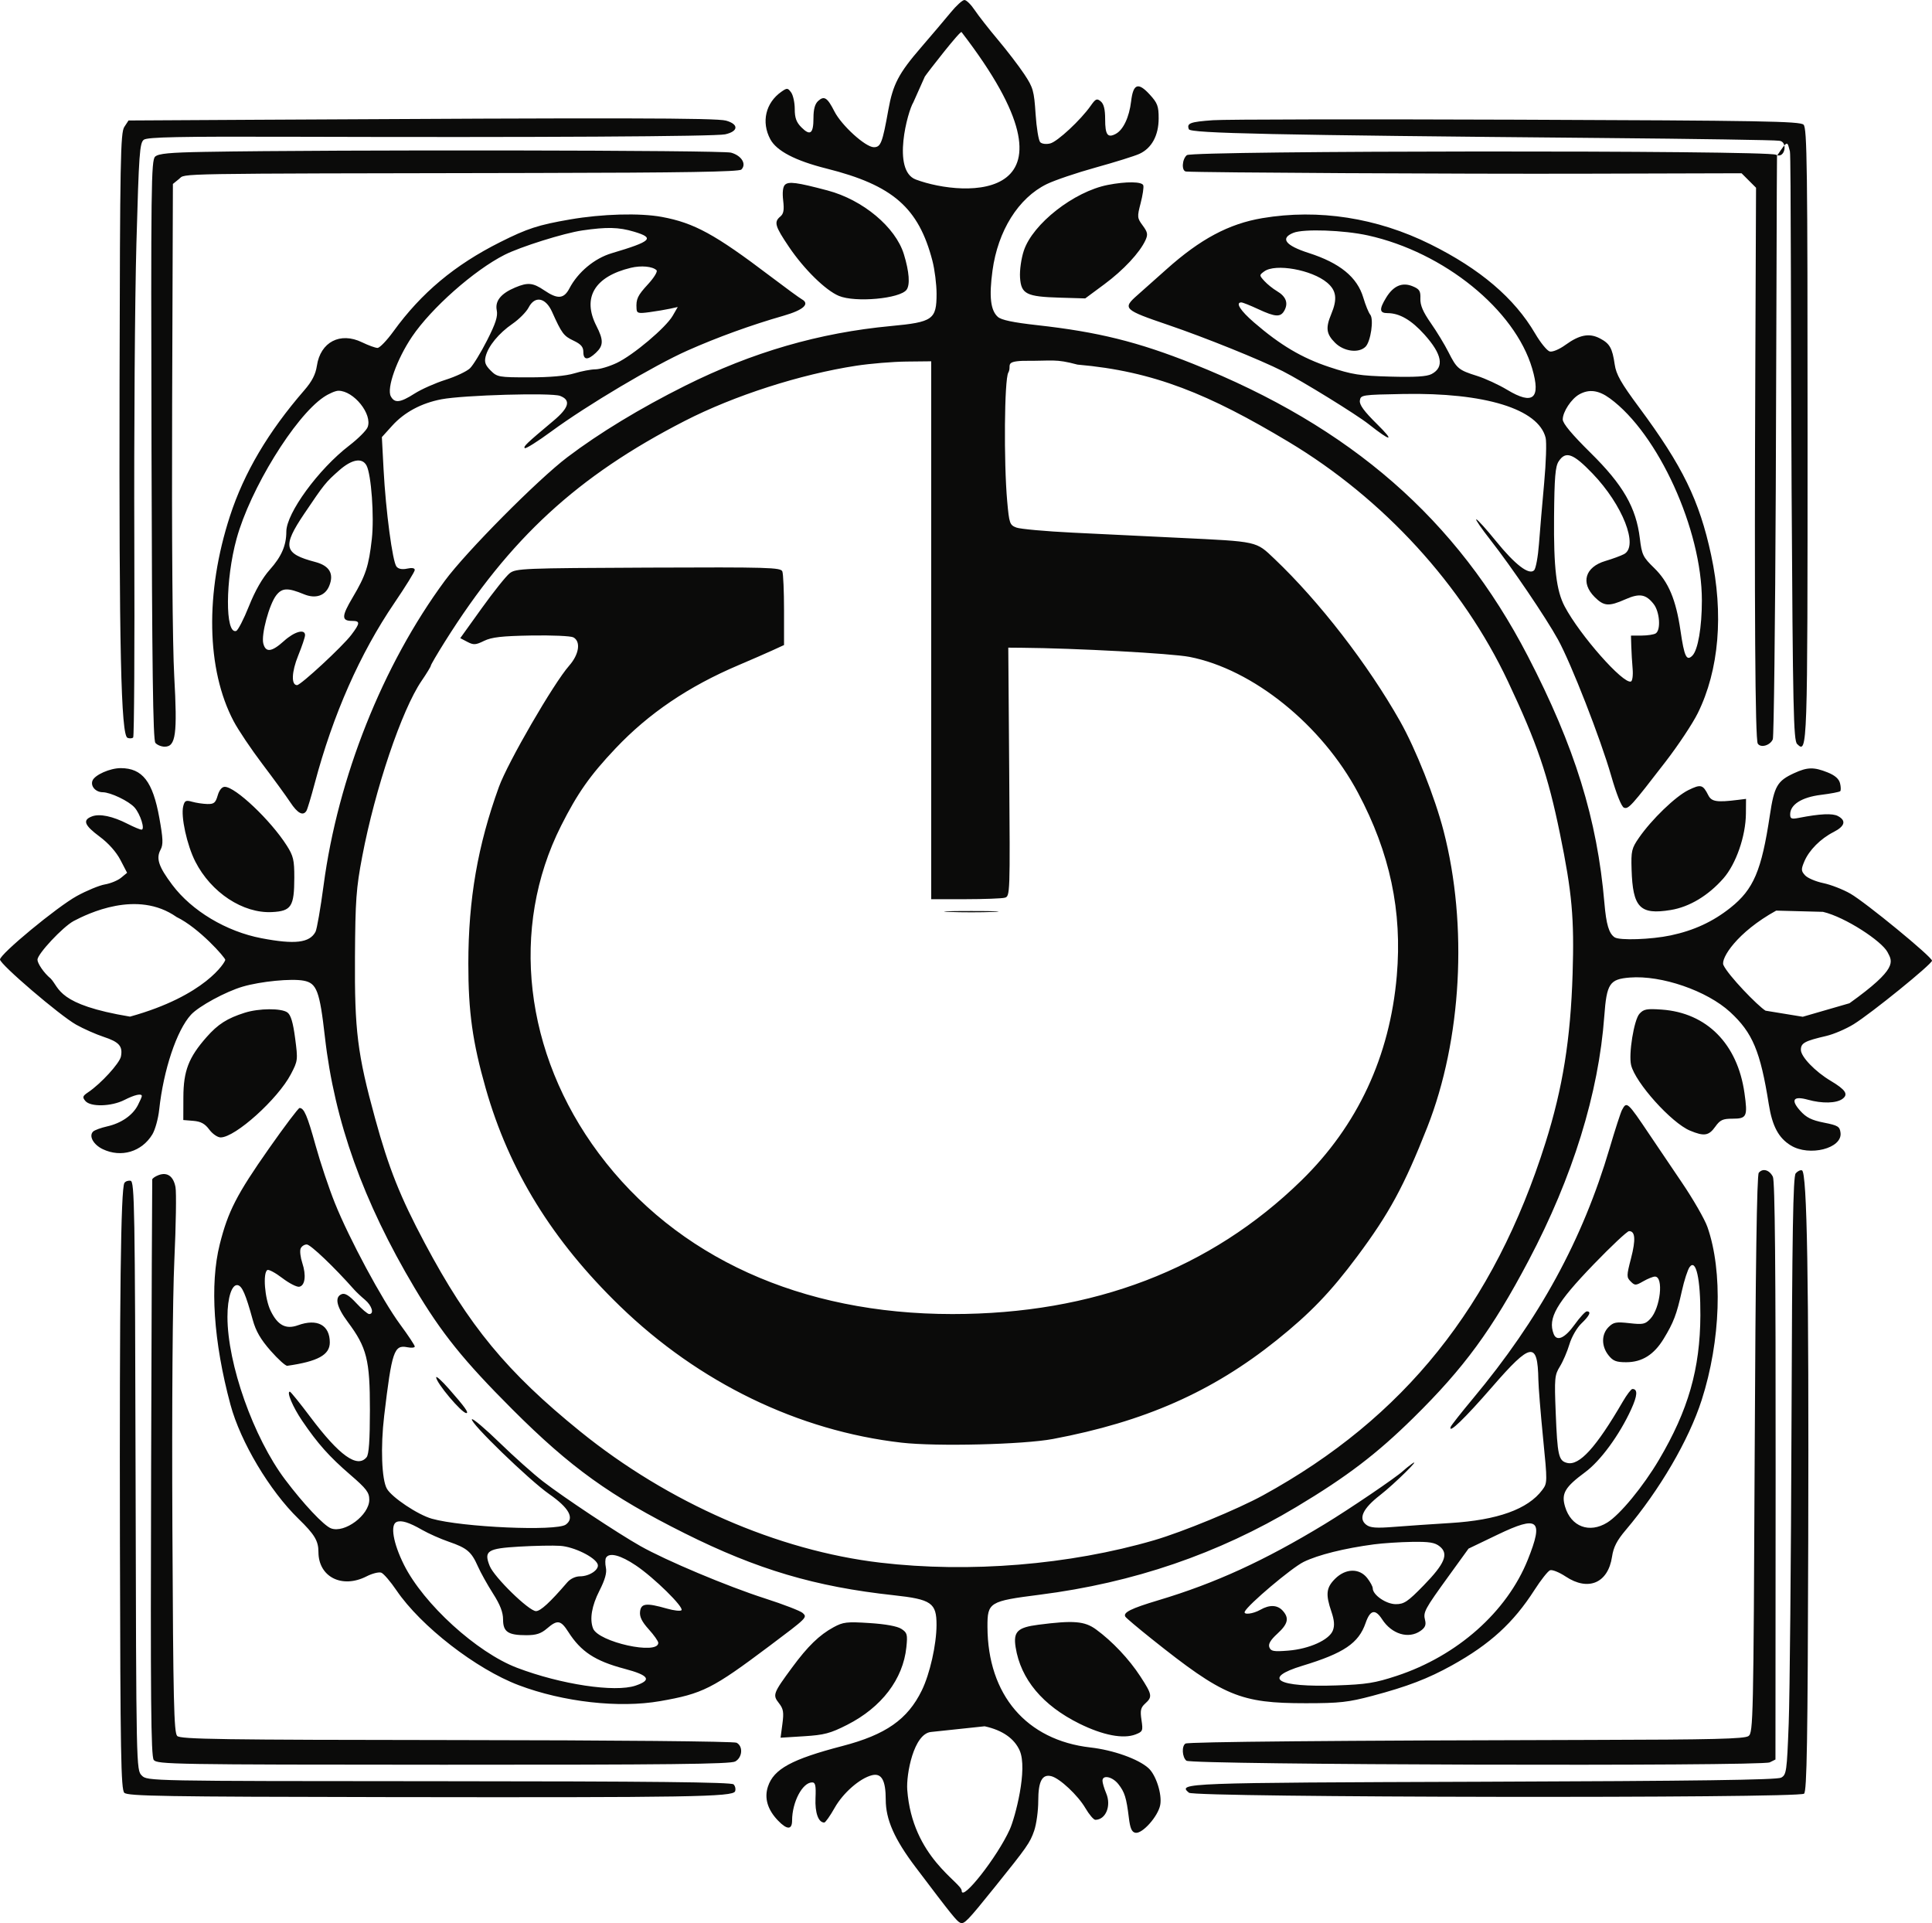 <?xml version="1.0" encoding="UTF-8" standalone="no"?>
<svg
   width="722"
   height="718.58"
   viewBox="0 0 722 718.58"
   version="1.1"
   id="svg4"
   sodipodi:docname="trace.svg"
   inkscape:version="1.2.2 (b0a8486541, 2022-12-01)"
   xmlns:inkscape="http://www.inkscape.org/namespaces/inkscape"
   xmlns:sodipodi="http://sodipodi.sourceforge.net/DTD/sodipodi-0.dtd"
   xmlns="http://www.w3.org/2000/svg"
   xmlns:svg="http://www.w3.org/2000/svg">
  <defs
     id="defs8" />
  <sodipodi:namedview
     id="namedview6"
     pagecolor="#ffffff"
     bordercolor="#000000"
     borderopacity="0.25"
     inkscape:showpageshadow="2"
     inkscape:pageopacity="0.0"
     inkscape:pagecheckerboard="0"
     inkscape:deskcolor="#d1d1d1"
     showgrid="false"
     inkscape:zoom="0.45876382"
     inkscape:cx="152.58396"
     inkscape:cy="410.88681"
     inkscape:window-width="1280"
     inkscape:window-height="728"
     inkscape:window-x="0"
     inkscape:window-y="0"
     inkscape:window-maximized="1"
     inkscape:current-layer="svg4" />
  <path
     d="m 355.3,4.635 c -2.09,2.549 -7.128,8.489 -11.195,13.201 -8.259,9.567 -10.415,13.689 -12.115,23.164 -2.225,12.404 -2.843,14 -5.422,14 -3.125,0 -12.09,-8.135 -14.752,-13.387 -2.614,-5.157 -3.809,-5.93 -6.043,-3.907 -1.227,1.11 -1.773,3.078 -1.773,6.39 0,5.851 -1.204,6.791 -4.492,3.503 C 297.599,45.69 297,44.052 297,40.737 c 0,-2.395 -0.609,-5.188 -1.353,-6.205 -1.257,-1.719 -1.517,-1.737 -3.644,-0.247 -5.891,4.126 -7.57,11.31 -4.144,17.731 2.337,4.379 9.356,8.04 21.031,10.968 24.758,6.21 34.408,14.619 39.563,34.476 0.851,3.278 1.547,8.811 1.547,12.296 0,9.631 -1.365,10.598 -17.031,12.066 -26.829,2.513 -51.81,9.759 -76.953,22.321 -16.775,8.381 -32.078,17.665 -43.964,26.671 -11.13,8.433 -37.801,35.317 -45.821,46.186 -23.211,31.459 -39.944,73.478 -45.294,113.74 -1.145,8.614 -2.51,16.461 -3.032,17.438 -2.213,4.134 -7.703,4.784 -20.209,2.391 -13.139,-2.514 -25.998,-10.205 -33.297,-19.916 -5.121,-6.812 -6.148,-9.886 -4.396,-13.159 1.033,-1.929 0.95,-4.069 -0.462,-11.908 -2.44,-13.554 -6.3,-18.536 -14.39,-18.571 -4.007,-0.018 -9.763,2.53 -10.591,4.689 -0.792,2.064 1.174,4.291 3.812,4.318 2.956,0.03 9.768,3.291 11.908,5.699 2.167,2.438 4.008,8.279 2.61,8.279 -0.533,0 -2.864,-0.97 -5.18,-2.155 -5.619,-2.877 -10.459,-3.891 -13.343,-2.794 -3.607,1.371 -2.875,3.29 2.883,7.568 3.275,2.433 6.19,5.706 7.75,8.701 l 2.5,4.802 -2.253,1.851 c -1.239,1.019 -3.951,2.139 -6.027,2.49 -2.076,0.351 -6.805,2.302 -10.509,4.337 C 21.328,338.856 0,356.481 0,358.526 c 0,1.797 22.355,20.922 28.455,24.345 2.775,1.557 7.405,3.608 10.289,4.558 5.791,1.908 7.185,3.49 6.453,7.321 -0.482,2.524 -7.521,10.213 -12.239,13.369 -2.092,1.4 -2.236,1.841 -1.066,3.25 1.922,2.316 9.728,2.119 14.608,-0.369 3.835,-1.955 6.5,-2.55 6.5,-1.45 0,0.302 -0.668,1.841 -1.485,3.421 -1.96,3.791 -6.227,6.729 -11.486,7.911 -2.349,0.528 -4.711,1.4 -5.249,1.938 -1.668,1.668 0.135,4.912 3.658,6.584 6.868,3.258 14.542,0.966 18.488,-5.522 1.049,-1.725 2.204,-5.892 2.566,-9.259 1.6,-14.863 6.549,-29.651 11.868,-35.46 2.91,-3.178 12.999,-8.658 19.356,-10.513 6.742,-1.967 18.169,-3.082 22.763,-2.22 4.892,0.918 5.983,3.814 7.944,21.075 3.578,31.498 14.296,61.47 33.529,93.757 10.081,16.924 18.281,27.108 36.479,45.309 21.768,21.77 36.577,32.421 64.449,46.352 27.062,13.526 48.762,19.958 78.067,23.137 14.145,1.535 16.063,2.868 16.036,11.145 -0.024,7.331 -2.489,18.265 -5.509,24.437 -5.298,10.83 -13.452,16.535 -29.669,20.76 -18.963,4.941 -25.656,8.588 -27.826,15.161 -1.417,4.295 -0.145,8.611 3.733,12.659 3.402,3.55 5.286,3.56 5.294,0.028 0.014,-6.905 3.881,-14.25 7.502,-14.25 1.2,0 1.455,1.189 1.25,5.846 -0.243,5.499 1.063,9.154 3.269,9.154 0.43,0 2.179,-2.475 3.886,-5.5 3.147,-5.576 9.396,-11.038 13.932,-12.176 3.589,-0.901 5.155,1.869 5.156,9.117 0.001,7.422 3.24,14.759 11.117,25.18 13.491,17.85 15.465,20.307 16.738,20.835 1.469,0.609 2.637,-0.599 12.894,-13.341 12.091,-15.02 13.167,-16.559 14.718,-21.043 0.843,-2.436 1.532,-7.466 1.532,-11.179 0,-7.343 1.476,-10.104 4.919,-9.204 3.169,0.829 9.894,7.136 12.683,11.895 1.423,2.429 3.108,4.409 3.743,4.401 3.896,-0.052 6.014,-5.225 4.052,-9.893 -0.769,-1.827 -1.397,-3.945 -1.397,-4.707 0,-2.339 3.736,-1.537 5.949,1.277 2.35,2.988 2.988,5.04 3.911,12.581 0.482,3.937 1.086,5.316 2.443,5.577 2.563,0.493 8.477,-6.132 9.276,-10.392 0.745,-3.969 -1.563,-11.198 -4.392,-13.759 -3.775,-3.416 -13.138,-6.753 -21.665,-7.722 -23.957,-2.722 -38.426,-19.665 -38.505,-45.086 -0.028,-9.166 0.659,-9.588 19.483,-11.986 35.138,-4.476 66.675,-15.26 96,-32.825 18.8,-11.261 29.947,-19.75 43.668,-33.253 18.995,-18.695 29.409,-32.912 43.102,-58.842 16.467,-31.185 26.15,-62.453 28.257,-91.245 0.895,-12.223 1.968,-13.845 9.557,-14.449 11.791,-0.937 28.814,4.922 37.486,12.904 8.383,7.715 11.285,14.637 14.43,34.424 1.306,8.218 3.662,12.624 8.241,15.416 6.938,4.23 19.261,1.108 18.573,-4.706 -0.281,-2.376 -0.931,-2.775 -6.239,-3.83 -4.599,-0.914 -6.577,-1.907 -8.837,-4.436 -3.652,-4.087 -2.566,-5.634 2.892,-4.119 5.33,1.48 10.62,1.355 12.891,-0.306 2.323,-1.698 1.203,-3.423 -4.383,-6.751 C 678.342,400.404 673,394.849 673,392.276 c 0,-2.539 1.416,-3.313 9.5,-5.191 2.75,-0.639 7.345,-2.607 10.211,-4.373 6.554,-4.04 29.289,-22.476 29.289,-23.751 0,-1.417 -24.73,-21.723 -30.5,-25.043 -2.75,-1.583 -7.312,-3.358 -10.138,-3.945 -2.826,-0.588 -5.89,-1.899 -6.808,-2.914 -1.488,-1.644 -1.516,-2.21 -0.252,-5.202 1.773,-4.198 6.038,-8.48 10.935,-10.978 4.231,-2.159 4.8,-4.254 1.617,-5.957 -2.031,-1.087 -6.638,-0.875 -14.604,0.673 -2.766,0.538 -3.25,0.344 -3.25,-1.307 0,-3.66 4.315,-6.397 11.485,-7.286 3.671,-0.455 6.917,-1.071 7.215,-1.368 0.297,-0.298 0.265,-1.636 -0.071,-2.975 -0.413,-1.648 -1.912,-2.955 -4.64,-4.047 -5.141,-2.057 -7.537,-2.005 -12.489,0.269 -6.332,2.908 -7.459,4.859 -9.096,15.762 -3.107,20.689 -6.078,27.665 -14.707,34.527 -6.569,5.224 -13.654,8.502 -22.362,10.347 -7.257,1.538 -19.099,1.944 -20.935,0.718 -2.124,-1.418 -3.139,-4.807 -3.817,-12.735 -2.687,-31.433 -11.085,-58.508 -28.668,-92.421 -26.471,-51.057 -66.051,-85.593 -125.074,-109.138 -20.594,-8.214 -35.503,-11.912 -58.227,-14.442 -9.06,-1.009 -13.433,-1.931 -14.73,-3.104 -2.712,-2.454 -3.299,-7.561 -1.985,-17.268 2.017,-14.903 9.692,-27.154 20.251,-32.324 2.944,-1.442 11.203,-4.241 18.352,-6.22 7.149,-1.979 14.464,-4.264 16.255,-5.077 4.633,-2.105 7.235,-6.875 7.239,-13.271 0.004,-4.579 -0.432,-5.74 -3.342,-8.916 -4.328,-4.722 -6.17,-4.049 -6.951,2.538 -0.703,5.935 -2.93,10.659 -5.734,12.16 -3.054,1.634 -3.969,0.377 -3.969,-5.454 0,-3.718 -0.496,-5.729 -1.647,-6.685 -1.439,-1.194 -1.91,-0.989 -3.742,1.628 -3.707,5.294 -12.421,13.408 -15.129,14.088 -1.496,0.375 -3.108,0.18 -3.742,-0.454 -0.612,-0.612 -1.392,-5.36 -1.734,-10.55 -0.57,-8.666 -0.916,-9.881 -4.231,-14.873 -1.985,-2.99 -6.406,-8.762 -9.823,-12.827 -3.418,-4.064 -7.34,-9.077 -8.716,-11.14 C 362.86,1.688 361.141,0 360.417,0 359.692,0 357.39,2.086 355.3,4.635 M 341.317,38.25 c -2.047,3.196 -8.139,25.431 0.934,28.83 18.128,6.79 66.61,9.259 17.108,-55.059 -0.116,-1.191 -12.867,15.227 -13.745,16.598 M 95.767,44.75 48.033,45.019 46.447,47.441 c -1.417,2.163 -1.607,12.358 -1.767,95.241 -0.193,99.533 0.535,132.08 2.975,133.016 0.787,0.302 1.738,0.242 2.113,-0.133 0.375,-0.375 0.566,-33.618 0.425,-73.873 -0.142,-40.256 0.211,-90.067 0.783,-110.692 0.933,-33.63 1.219,-37.632 2.768,-38.783 1.363,-1.011 13.15,-1.248 55.742,-1.116 90.772,0.279 157.833,-0.098 161.508,-0.909 4.992,-1.102 5.158,-3.778 0.317,-5.123 -3.67,-1.019 -40.003,-1.085 -175.544,-0.319 m 357.562,0.165 c -8.572,0.614 -9.915,1.115 -9.047,3.378 0.585,1.524 31.337,2.175 154.218,3.266 35.2,0.313 65.013,0.773 66.25,1.024 3.573,0.068 2.354,7.015 -1.09,5.235 -3.221,-1.724 -218.042,-1.575 -220.124,0.152 -1.843,1.529 -2.051,5.991 -0.286,6.125 5.419,0.412 102.402,0.935 149.416,0.806 l 58.166,-0.16 2.705,2.705 2.706,2.706 -0.266,64.674 c -0.381,93.044 -0.072,141.476 0.913,143.031 1.092,1.723 4.677,0.675 5.624,-1.645 0.385,-0.942 0.883,-43.112 1.107,-93.712 0.223,-50.6 0.365,-122.758 0.459,-124.296 4.114,-6.145 3.807,-5.36 4.829,-1.623 0.411,1.502 0.326,74.992 0.62,126.415 0.469,82.121 0.72,93.678 2.063,95 3.871,3.806 3.908,2.7 3.908,-115.808 C 675.5,62.08 675.316,47.893 674,46.591 672.698,45.303 658.566,45.056 567,44.719 508.975,44.506 457.823,44.594 453.329,44.915 M 76.551,56.749 c -13.18,0.234 -17.31,0.628 -18.572,1.77 -1.481,1.34 -1.6,10.904 -1.361,109.55 0.198,81.361 0.555,108.434 1.445,109.506 0.65,0.784 2.217,1.425 3.482,1.425 4.145,0 4.775,-4.643 3.568,-26.293 -0.647,-11.611 -0.957,-51.79 -0.785,-101.591 l 0.285,-82.384 2.304,-1.866 c 2.615,-2.117 -5.436,-1.982 132.783,-2.23 55.906,-0.1 76.506,-0.442 77.349,-1.285 2.029,-2.029 0.078,-5.221 -3.857,-6.314 -3.369,-0.936 -148.196,-1.148 -196.641,-0.288 m 216.762,12.328 c -0.752,0.758 -0.985,2.899 -0.636,5.843 0.42,3.544 0.167,4.964 -1.063,5.986 -2.462,2.042 -2.022,3.58 3.255,11.389 5.615,8.31 13.645,16.186 18.62,18.265 6.14,2.565 22.85,1.049 25.306,-2.297 1.36,-1.853 0.987,-6.762 -1.009,-13.263 C 334.673,84.864 322.465,74.667 309.249,71.165 297.758,68.12 294.665,67.715 293.313,69.077 M 414,69.098 c -12.662,2.473 -28.062,14.531 -31.396,24.583 -0.967,2.915 -1.585,7.286 -1.412,9.993 0.397,6.208 2.323,7.183 14.918,7.55 l 9.446,0.276 7.113,-5.264 c 7.172,-5.307 13.293,-11.864 15.406,-16.502 0.969,-2.125 0.808,-2.974 -1.036,-5.468 -2.078,-2.81 -2.115,-3.213 -0.775,-8.359 0.775,-2.974 1.22,-5.969 0.989,-6.657 -0.479,-1.427 -6.38,-1.494 -13.253,-0.152 M 213,82.002 c -11.862,2.05 -15.91,3.366 -26.119,8.489 -16.963,8.514 -29.413,18.926 -39.857,33.334 -2.461,3.396 -5.132,6.175 -5.934,6.175 -0.802,0 -3.415,-0.947 -5.807,-2.105 -8.167,-3.954 -15.527,-0.119 -16.862,8.785 -0.483,3.222 -1.816,5.808 -4.718,9.155 -13.481,15.547 -22.476,30.772 -27.761,46.984 -9.339,28.654 -8.822,57.358 1.38,76.681 1.743,3.3 6.58,10.5 10.75,16 4.171,5.5 8.845,11.913 10.388,14.25 2.759,4.179 4.798,5.259 6.063,3.213 0.353,-0.571 1.743,-5.184 3.089,-10.25 6.821,-25.671 16.904,-48.503 29.775,-67.417 4.187,-6.153 7.613,-11.698 7.613,-12.321 0,-0.725 -1.023,-0.909 -2.841,-0.51 -1.848,0.406 -3.24,0.143 -3.983,-0.753 -1.478,-1.781 -4.017,-20.859 -4.831,-36.298 l -0.637,-12.085 3.833,-4.242 c 4.563,-5.052 10.933,-8.468 18.459,-9.9 8.226,-1.565 41.035,-2.504 44.288,-1.268 4.137,1.573 3.4,4.393 -2.422,9.276 -10.237,8.585 -11.355,9.65 -10.754,10.25 0.335,0.335 4.835,-2.497 9.999,-6.293 13.2,-9.706 38.305,-24.613 50.814,-30.172 11.164,-4.962 23.765,-9.528 35.879,-13.002 7.411,-2.125 9.965,-4.409 6.869,-6.141 -0.9,-0.504 -6.212,-4.385 -11.804,-8.626 C 267.208,87.544 259.425,83.289 247.342,81.055 239.085,79.529 225.07,79.915 213,82.002 m 258.75,-0.494 c -12.516,2.105 -23.206,7.812 -35.875,19.153 -3.587,3.212 -8.47,7.555 -10.85,9.652 -5.623,4.953 -5.124,5.434 11.508,11.095 13.701,4.663 34.457,13.033 42.782,17.251 7.344,3.722 27.582,16.2 32.185,19.845 8.373,6.63 9.891,6.653 3.191,0.049 -4.937,-4.866 -6.724,-7.308 -6.5,-8.882 0.3,-2.11 0.755,-2.179 16.309,-2.462 30.442,-0.553 50.399,5.59 53.104,16.345 0.408,1.62 0.163,9.246 -0.545,16.946 -0.707,7.7 -1.579,17.922 -1.937,22.715 -0.358,4.793 -1.174,9.237 -1.814,9.877 -1.904,1.904 -7.103,-2.083 -14.308,-10.975 -3.575,-4.412 -6.861,-8.043 -7.301,-8.069 -0.441,-0.026 1.934,3.44 5.277,7.702 7.85,10.009 20.703,28.954 25.271,37.25 4.898,8.894 15.892,37.052 19.854,50.851 1.972,6.867 3.858,11.58 4.774,11.931 1.677,0.644 2.689,-0.474 15.641,-17.282 4.663,-6.05 10.035,-14.15 11.939,-18 7.984,-16.14 9.753,-37.112 4.991,-59.17 -4.399,-20.38 -10.649,-33.175 -26.948,-55.161 -6.748,-9.104 -8.533,-12.25 -9.077,-16 -0.89,-6.14 -1.856,-7.825 -5.589,-9.756 -3.932,-2.033 -7.579,-1.333 -12.812,2.457 -2.306,1.671 -4.834,2.73 -5.871,2.459 -1.001,-0.262 -3.462,-3.284 -5.47,-6.716 -7.727,-13.21 -20.539,-24.12 -39.179,-33.364 -19.923,-9.879 -41.764,-13.27 -62.75,-9.741 m -254.168,4.599 c -6.818,0.994 -23.121,6.112 -29.043,9.117 -11.392,5.781 -27.351,19.898 -34.559,30.57 -5.682,8.412 -9.55,19.273 -7.937,22.286 1.418,2.65 3.515,2.41 8.869,-1.013 2.524,-1.613 7.738,-3.932 11.588,-5.152 3.85,-1.22 7.965,-3.162 9.144,-4.316 1.18,-1.155 4.044,-5.834 6.366,-10.398 3.228,-6.349 4.081,-8.998 3.626,-11.271 -0.697,-3.483 1.582,-6.287 6.92,-8.518 4.72,-1.972 6.621,-1.781 10.849,1.088 4.999,3.393 7.317,3.207 9.392,-0.75 3.181,-6.07 9.372,-11.223 15.766,-13.122 15.036,-4.466 16.306,-5.699 8.32,-8.07 -5.683,-1.688 -10.112,-1.791 -19.301,-0.451 m 265.77,0.886 c -5.048,2.037 -3.021,4.734 5.648,7.514 11.734,3.763 18.195,9.042 20.479,16.733 0.819,2.759 1.978,5.606 2.576,6.326 1.411,1.7 0.194,10.042 -1.747,11.984 -2.526,2.525 -8.109,1.803 -11.385,-1.473 -3.293,-3.294 -3.592,-5.541 -1.423,-10.731 2.348,-5.619 1.927,-8.809 -1.547,-11.732 -5.727,-4.819 -19.33,-7.252 -23.499,-4.204 -1.902,1.391 -1.901,1.438 0.032,3.575 1.078,1.191 3.21,2.904 4.738,3.807 3.327,1.965 4.277,4.403 2.796,7.17 -1.419,2.651 -3.36,2.559 -9.869,-0.472 -2.942,-1.369 -5.755,-2.49 -6.25,-2.49 -2.331,0 -0.391,3.059 4.761,7.506 9.802,8.463 17.894,13.253 28.104,16.634 8.54,2.829 11.328,3.268 22.734,3.579 9.383,0.255 13.693,-0.011 15.491,-0.958 4.838,-2.547 3.954,-7.381 -2.702,-14.784 -4.857,-5.402 -9.297,-7.977 -13.757,-7.977 -3.049,0 -3.18,-1.424 -0.531,-5.77 2.715,-4.453 6.026,-5.876 9.919,-4.263 2.553,1.058 2.992,1.759 2.884,4.617 -0.092,2.446 0.979,4.952 3.906,9.143 2.218,3.175 5.18,8.051 6.583,10.836 3.109,6.17 3.772,6.721 10.707,8.901 3.025,0.95 8.092,3.29 11.261,5.2 9.654,5.818 12.629,3.293 9.337,-7.926 -6.456,-22.008 -32.932,-43.476 -61.375,-49.766 -9.042,-1.999 -24.036,-2.526 -27.871,-0.979 m -247.618,13.076 c -13.543,3.26 -18.231,11.155 -12.868,21.668 2.725,5.341 2.688,7.394 -0.18,10.089 -3.047,2.862 -4.686,2.751 -4.686,-0.318 0,-1.894 -0.892,-2.914 -3.716,-4.25 -3.644,-1.724 -4.351,-2.676 -7.985,-10.758 -2.408,-5.355 -6.423,-6.094 -8.743,-1.608 -0.857,1.658 -3.57,4.397 -6.027,6.088 -5.137,3.535 -9.075,8.324 -10.047,12.22 -0.526,2.108 -0.115,3.258 1.877,5.25 2.447,2.447 3.028,2.55 14.437,2.55 7.663,0 13.63,-0.529 16.795,-1.489 2.7,-0.819 6.259,-1.499 7.909,-1.51 1.65,-0.011 5.25,-1.088 8,-2.394 6.155,-2.921 18.333,-13.193 20.891,-17.62 l 1.892,-3.274 -2.892,0.637 c -1.59,0.351 -5.028,0.928 -7.641,1.283 -4.195,0.57 -4.764,0.425 -4.868,-1.244 -0.231,-3.668 0.36,-4.927 4.325,-9.23 2.204,-2.39 3.621,-4.722 3.15,-5.182 -1.485,-1.449 -5.718,-1.848 -9.623,-0.908 M 320,136.652 c -20.934,3.208 -45.658,11.163 -64.107,20.626 -40.056,20.545 -65.367,43.836 -89.643,82.489 -2.887,4.597 -5.25,8.635 -5.25,8.973 0,0.337 -1.56,2.897 -3.466,5.687 -7.385,10.809 -17.364,40.333 -22.163,65.573 -2.267,11.922 -2.585,16.306 -2.719,37.5 -0.174,27.55 0.912,36.283 7.507,60.335 5.125,18.692 9.361,29.328 18.583,46.665 16.448,30.922 30.693,48.177 58.088,70.362 32.946,26.681 73.765,44.524 112.17,49.034 33.276,3.907 70.64,0.847 102.296,-8.378 10.661,-3.107 31.193,-11.574 40.704,-16.786 52.73,-28.896 86.348,-70.851 105.554,-131.732 6.444,-20.425 9.38,-38.707 10.14,-63.14 0.648,-20.813 -0.213,-30.342 -4.732,-52.36 -4.503,-21.941 -8.546,-33.783 -19.393,-56.8 -16.994,-36.061 -46.544,-68.342 -82.018,-89.601 -29.704,-17.8 -50.325,-26.391 -78.891,-28.862 -8.443,-2.254 -8.945,-1.332 -20.37,-1.411 -7.147,0.275 -4.05,1.872 -5.491,4.425 -1.46,2.585 -1.716,33.368 -0.4,48.061 0.742,8.28 0.948,8.871 3.424,9.812 1.449,0.551 10.968,1.41 21.155,1.909 10.187,0.499 27.971,1.363 39.521,1.919 29.872,1.44 28.744,1.191 35.795,7.885 16.702,15.856 34.93,39.421 46.925,60.664 5.857,10.373 13,28.38 16.266,41 9.119,35.244 6.764,78.025 -6.092,110.671 -8.655,21.978 -14.226,32.246 -26.22,48.329 -9.906,13.283 -17.533,21.212 -30.072,31.263 -24.073,19.296 -49.355,30.46 -83.602,36.917 -11.034,2.08 -43.531,2.872 -56.579,1.378 -38.575,-4.417 -75.724,-22.424 -105.232,-51.012 -25.274,-24.485 -41.433,-50.688 -50.17,-81.355 -4.93,-17.306 -6.513,-28.675 -6.499,-46.691 0.018,-23.983 3.491,-44.04 11.418,-65.94 3.307,-9.135 20.466,-38.754 26.252,-45.313 3.739,-4.239 4.45,-9.072 1.56,-10.605 -0.962,-0.51 -8.05,-0.818 -15.75,-0.683 -10.968,0.192 -14.779,0.626 -17.597,2.005 -3.153,1.543 -3.924,1.589 -6.247,0.372 l -2.651,-1.389 8.009,-11.16 c 4.405,-6.138 9.105,-12.022 10.443,-13.075 2.315,-1.82 4.858,-1.924 51.859,-2.121 45.006,-0.189 49.481,-0.061 50.055,1.432 0.346,0.903 0.629,7.46 0.629,14.572 v 12.931 l -4.25,1.95 c -2.337,1.072 -8.075,3.574 -12.75,5.56 -18.703,7.945 -33.552,17.995 -45.963,31.107 -9.523,10.059 -14.211,16.719 -20.356,28.915 -19.233,38.167 -13.84,84.997 14.101,122.442 28.967,38.82 75.615,60 132.15,60 52.648,0 96.431,-16.749 130.379,-49.877 21.026,-20.518 33.085,-46.383 35.681,-76.534 2.075,-24.088 -2.546,-45.899 -14.473,-68.32 -13.52,-25.415 -39.335,-46.234 -63.019,-50.824 -6.692,-1.297 -42.692,-3.248 -62.849,-3.407 l -4.849,-0.038 0.349,46.449 c 0.344,45.752 0.319,46.457 -1.651,46.986 -1.1,0.296 -7.737,0.544 -14.75,0.551 L 348,336 V 235.5 135 l -9.25,0.098 c -5.087,0.054 -13.525,0.753 -18.75,1.554 M 120.917,148.41 c -10.812,7.348 -27.421,34.364 -32.505,52.875 -4.228,15.392 -4.32,35.829 -0.156,34.472 0.684,-0.223 2.833,-4.391 4.775,-9.263 2.301,-5.77 5.024,-10.53 7.814,-13.656 4.353,-4.876 6.155,-9.031 6.155,-14.191 0,-6.897 12.026,-23.354 23.5,-32.159 3.3,-2.533 6.396,-5.624 6.881,-6.87 1.873,-4.817 -5.161,-13.604 -10.899,-13.614 -1.11,-0.002 -3.614,1.081 -5.565,2.406 m 469.273,-1.057 c -2.961,1.643 -6.175,6.51 -6.183,9.363 -0.005,1.492 3.398,5.575 10.431,12.515 12.134,11.973 16.996,20.428 18.386,31.969 0.734,6.095 1.149,6.952 5.351,11.036 5.368,5.217 8.138,11.815 9.836,23.425 1.422,9.724 2.263,11.493 4.435,9.321 2.084,-2.084 3.554,-10.613 3.554,-20.629 0,-26.469 -16.348,-62.354 -34.4,-75.511 -4.201,-3.062 -7.743,-3.524 -11.41,-1.489 m -7.708,25.033 c -1.257,1.92 -1.594,5.977 -1.723,20.75 -0.166,19.082 0.845,27.577 3.988,33.498 5.715,10.768 21.856,29.043 24.741,28.013 0.556,-0.199 0.841,-2.339 0.633,-4.755 -0.209,-2.415 -0.434,-6.192 -0.5,-8.392 l -0.121,-4 4,-0.019 c 2.2,-0.01 4.563,-0.374 5.25,-0.809 1.987,-1.256 1.505,-8.078 -0.776,-10.978 -2.909,-3.698 -5.286,-4.092 -10.574,-1.753 -6.194,2.74 -8.009,2.603 -11.477,-0.864 -5.32,-5.321 -3.563,-11.216 4.016,-13.466 2.697,-0.801 5.839,-1.957 6.982,-2.569 5.534,-2.961 -0.498,-18.368 -11.79,-30.117 -7.246,-7.538 -10.029,-8.537 -12.649,-4.539 m -455.729,3.364 c -5.046,4.449 -5.562,5.089 -13.035,16.174 -8.294,12.302 -7.694,14.96 4.078,18.054 5.354,1.408 7.107,4.428 5.217,8.99 -1.526,3.684 -5.117,4.852 -9.439,3.07 -6.024,-2.483 -8.137,-2.409 -10.315,0.36 -2.634,3.349 -5.701,14.705 -4.868,18.025 0.881,3.51 3.131,3.241 7.741,-0.923 3.907,-3.53 7.868,-4.624 7.868,-2.172 0,0.73 -1.157,4.173 -2.57,7.652 -2.469,6.077 -2.657,11.02 -0.418,11.02 1.386,0 16.953,-14.412 20.238,-18.736 3.378,-4.447 3.426,-5.264 0.309,-5.264 -3.995,0 -3.946,-1.733 0.249,-8.796 4.861,-8.183 6.006,-11.677 7.141,-21.801 0.939,-8.373 -0.198,-24.132 -1.982,-27.466 -1.625,-3.036 -5.494,-2.349 -10.214,1.813 m 504.215,119.465 c -4.817,2.35 -13.749,10.968 -18.515,17.864 -2.703,3.911 -2.934,4.909 -2.725,11.766 0.436,14.289 3.109,17.063 14.63,15.181 6.981,-1.14 13.994,-5.347 19.679,-11.805 4.724,-5.367 8.352,-15.806 8.419,-24.221 l 0.044,-5.5 -3,0.375 c -7.881,0.986 -9.892,0.677 -11.093,-1.709 -2.029,-4.03 -2.776,-4.226 -7.439,-1.951 M 81.346,297.25 c -0.799,2.749 -1.399,3.238 -3.895,3.171 -1.623,-0.043 -4.169,-0.425 -5.657,-0.847 -2.338,-0.664 -2.791,-0.435 -3.321,1.68 -0.957,3.809 1.386,14.529 4.518,20.677 5.911,11.599 17.826,19.437 28.686,18.87 7.199,-0.375 8.287,-2.06 8.308,-12.855 0.013,-6.594 -0.345,-8.12 -2.816,-12 C 101.147,306.487 87.961,294 83.995,294 c -1.064,0 -2.061,1.223 -2.649,3.25 m 273.404,43.494 c 4.538,0.185 11.962,0.185 16.5,0 4.538,-0.185 0.825,-0.337 -8.25,-0.337 -9.075,0 -12.788,0.152 -8.25,0.337 M 27.5,344.156 c -4.108,2.249 -13.5,12.297 -13.5,14.442 0,1.332 2.343,4.925 4.963,7.061 3.392,3.6 2.438,9.714 29.625,14.207 28.185,-7.805 35.6,-20.406 35.6,-21.219 0,-0.813 -9.767,-11.928 -18.188,-15.996 C 51.255,332.265 32.706,341.436 27.5,344.156 m 636.276,-3.903 c -14.705,8.116 -20.8,17.918 -19.727,20.315 1.709,3.816 12.827,15.297 15.743,17.074 l 13.91,2.275 17.455,-5.052 C 709.41,361.798 707.233,359.351 705.395,355.798 703.261,351.67 689.563,342.649 681.255,340.715 M 91.5,378.399 c -6.606,2.089 -10.06,4.294 -14.339,9.155 -6.677,7.585 -8.603,12.593 -8.634,22.446 l -0.027,8.5 3.765,0.311 c 2.801,0.232 4.323,1.065 5.938,3.25 1.195,1.617 3.107,2.939 4.248,2.939 5.46,0 21.376,-14.327 26.249,-23.628 2.619,-5 2.659,-5.335 1.588,-13.444 -0.781,-5.921 -1.612,-8.692 -2.884,-9.622 -2.231,-1.631 -10.608,-1.582 -15.904,0.093 m 521.166,0.409 c -2.037,2.26 -4.114,15.046 -3.113,19.173 1.599,6.598 15.065,21.579 22.002,24.477 5.277,2.206 7.029,1.935 9.445,-1.458 1.81,-2.542 2.797,-3 6.461,-3 5.323,0 5.699,-0.807 4.456,-9.586 -2.604,-18.381 -14.104,-29.985 -30.901,-31.177 -5.632,-0.4 -6.765,-0.187 -8.35,1.571 m -6.52,35.942 c -0.508,0.962 -2.585,7.375 -4.614,14.25 -10.113,34.253 -26.259,63.824 -51.124,93.628 -4.349,5.214 -8.069,9.94 -8.267,10.502 -1.032,2.941 5.224,-3.082 15.514,-14.936 14.487,-16.689 16.973,-17.077 17.238,-2.694 0.05,2.75 0.842,12.558 1.76,21.796 1.64,16.506 1.634,16.842 -0.304,19.438 -5.362,7.182 -16.72,11.263 -34.349,12.344 -6.875,0.421 -16.325,1.07 -21,1.44 -6.655,0.528 -8.912,0.362 -10.397,-0.766 -3.068,-2.329 -1.333,-6.069 5.152,-11.101 5.368,-4.165 16.119,-14.784 11.749,-11.604 -1.098,0.799 -2.556,1.979 -3.24,2.621 -2.513,2.361 -20.036,14.241 -29.264,19.84 -22.597,13.711 -40.857,22.07 -62.072,28.417 -10.317,3.087 -13.342,4.595 -12.37,6.168 0.294,0.477 4.677,4.174 9.739,8.216 26.94,21.513 33.163,24.113 57.703,24.103 12.613,-0.005 15.843,-0.362 24.822,-2.744 13.12,-3.482 20.841,-6.442 29.848,-11.445 14.156,-7.863 22.905,-15.859 30.759,-28.113 2.405,-3.751 5.029,-7.072 5.833,-7.38 0.804,-0.309 3.436,0.749 5.85,2.35 8.438,5.598 15.834,2.435 17.309,-7.402 0.538,-3.586 1.81,-6.063 5.123,-9.974 12.685,-14.976 23.574,-33.615 28.384,-48.588 7.119,-22.157 7.975,-48.061 2.137,-64.671 -1.011,-2.878 -5.303,-10.343 -9.536,-16.589 -4.234,-6.246 -9.662,-14.281 -12.062,-17.856 -8.308,-12.37 -8.556,-12.593 -10.321,-9.25 m -505.709,14.5 c -11.969,17.051 -15.233,23.411 -18.317,35.69 -3.768,15.003 -2.342,36.355 4,59.907 3.746,13.911 14.629,32.166 25.427,42.653 5.998,5.826 7.453,8.244 7.453,12.387 0,9.34 8.802,13.805 17.982,9.122 2.146,-1.095 4.625,-1.713 5.508,-1.374 0.883,0.338 3.434,3.308 5.669,6.6 9.106,13.409 29.777,29.434 45.737,35.457 16.623,6.273 37.454,8.616 52.784,5.937 15.942,-2.787 19.54,-4.602 40.894,-20.629 14.095,-10.579 14.166,-10.649 12.426,-12.284 -0.825,-0.775 -7.199,-3.24 -14.165,-5.477 -14.008,-4.498 -36.954,-14.145 -46.514,-19.554 -8.558,-4.842 -28.502,-18.07 -36.321,-24.09 -3.575,-2.752 -10.883,-9.267 -16.24,-14.477 -5.356,-5.209 -10.035,-9.176 -10.396,-8.815 -1.031,1.031 21.383,22.745 28.861,27.96 7.458,5.202 9.527,8.983 6.231,11.393 -3.508,2.565 -38.724,1.021 -50.103,-2.197 -5.206,-1.472 -14.906,-7.946 -16.769,-11.192 -1.951,-3.401 -2.405,-15.584 -1.016,-27.267 2.869,-24.133 3.699,-26.597 8.626,-25.611 1.543,0.308 2.806,0.19 2.806,-0.264 0,-0.453 -2.454,-4.154 -5.452,-8.225 -6.736,-9.142 -19.045,-32.034 -24.411,-45.4 -2.208,-5.5 -5.449,-15.175 -7.2,-21.5 -3.09,-11.155 -4.307,-14 -5.989,-14 -0.444,0 -5.624,6.862 -11.511,15.25 m 556.827,8.957 c -0.715,0.878 -1.205,34.65 -1.527,105.21 -0.452,99.092 -0.558,103.979 -2.296,105.25 -1.464,1.07 -13.072,1.357 -58.882,1.457 -95.463,0.207 -150.47,0.703 -151.541,1.365 -1.474,0.911 -1.25,5.074 0.344,6.397 1.881,1.561 214.902,2.166 218.004,0.619 l 2.134,-1.064 0.063,-107.78 c 0.044,-75.766 -0.261,-108.428 -1.025,-109.961 -1.291,-2.589 -3.803,-3.3 -5.274,-1.493 m 13.791,0.227 c -0.969,1.168 -1.316,22.029 -1.563,93.989 -0.174,50.868 -0.644,101.075 -1.044,111.571 -0.685,18.007 -0.845,19.149 -2.837,20.23 -1.537,0.834 -31.75,1.247 -111.111,1.518 -112.473,0.385 -114.572,0.463 -110.175,4.113 2.192,1.819 228.06,2.158 229.874,0.345 1.046,-1.044 1.35,-19.588 1.55,-94.5 0.259,-97.377 -0.426,-137.764 -2.349,-138.402 -0.605,-0.201 -1.66,0.311 -2.345,1.136 M 59.25,439.086 c -1.238,0.467 -2.299,1.202 -2.359,1.632 -0.059,0.43 -0.248,49.008 -0.419,107.951 -0.25,86.194 -0.059,107.514 0.976,108.929 1.215,1.661 7.318,1.763 108.17,1.799 83.83,0.03 107.367,-0.232 109.132,-1.215 2.715,-1.512 3.015,-5.719 0.5,-7.01 -0.997,-0.512 -46.012,-0.938 -104.671,-0.992 -88.153,-0.08 -103.128,-0.3 -104.361,-1.534 -1.222,-1.221 -1.494,-13.013 -1.797,-77.793 -0.214,-45.937 0.078,-85.787 0.735,-100.035 0.601,-13.025 0.792,-25.282 0.425,-27.238 -0.766,-4.084 -3.075,-5.723 -6.331,-4.494 m -12.766,2.939 c -1.342,2.173 -1.85,43.029 -1.669,134.438 0.157,78.956 0.388,92.169 1.637,93.417 1.25,1.25 14.977,1.476 97.751,1.609 113.827,0.182 129.703,-0.08 130.501,-2.16 0.309,-0.805 0.053,-1.972 -0.568,-2.593 -0.824,-0.824 -30.544,-1.143 -110.104,-1.182 C 55.182,665.5 55.054,665.498 52.985,663.429 50.918,661.363 50.913,661.121 50.668,551.435 50.444,451.083 50.281,441.485 48.804,441.201 c -0.889,-0.172 -1.933,0.199 -2.32,0.824 M 595.5,472.493 c -13.898,14.41 -17.144,20.06 -14.893,25.925 1.135,2.959 4.173,1.627 7.798,-3.418 1.975,-2.75 4.042,-5 4.593,-5 1.772,0 1.077,1.554 -2.022,4.523 -1.691,1.62 -3.661,5.044 -4.471,7.773 -0.797,2.682 -2.4,6.416 -3.564,8.299 -1.966,3.182 -2.076,4.387 -1.566,17.164 0.644,16.149 1.076,18.065 4.255,18.863 4.569,1.147 10.848,-5.759 20.798,-22.872 1.519,-2.612 3.143,-4.75 3.608,-4.75 2.062,0 1.915,2.427 -0.461,7.617 -4.394,9.598 -11.441,19.221 -17.18,23.461 -7.608,5.62 -8.99,7.994 -7.516,12.914 2.242,7.48 9.083,10.048 15.767,5.918 4.75,-2.936 13.424,-13.466 19.335,-23.474 10.951,-18.54 15.365,-33.938 15.461,-53.936 0.066,-13.629 -1.646,-21.309 -4.024,-18.057 -0.721,0.987 -2.023,5.003 -2.893,8.925 -1.933,8.722 -3.095,11.779 -6.779,17.836 -3.651,6.003 -8.11,8.796 -14.041,8.796 -3.735,0 -4.935,-0.477 -6.632,-2.635 -2.665,-3.388 -2.647,-7.791 0.043,-10.481 1.844,-1.844 2.846,-2.033 7.8,-1.473 5.076,0.574 5.913,0.4 7.823,-1.634 3.766,-4.009 5.053,-15.777 1.725,-15.777 -0.716,0 -2.673,0.787 -4.349,1.749 -2.85,1.635 -3.154,1.64 -4.722,0.072 -1.568,-1.568 -1.56,-2.123 0.124,-8.615 1.823,-7.03 1.592,-10.226 -0.736,-10.181 -0.704,0.014 -6.681,5.624 -13.281,12.468 m -483.167,-5.919 c -0.332,0.866 -0.05,3.253 0.627,5.304 1.539,4.663 1.054,8.504 -1.126,8.919 -0.917,0.175 -3.768,-1.286 -6.335,-3.246 -2.568,-1.96 -5.081,-3.309 -5.584,-2.998 -1.746,1.079 -0.98,10.681 1.213,15.211 2.637,5.448 5.693,7.064 10.242,5.419 7.192,-2.6 11.88,-0.063 11.88,6.429 0,4.646 -4.462,7.097 -15.891,8.725 -0.627,0.09 -3.432,-2.442 -6.233,-5.626 -3.706,-4.213 -5.521,-7.345 -6.664,-11.5 -2.646,-9.624 -3.973,-12.686 -5.636,-13.006 -2.18,-0.42 -3.826,4.672 -3.826,11.834 0,17.637 9.716,45.076 21.522,60.779 6.844,9.104 14.493,17.237 17.166,18.254 5.091,1.935 14.312,-4.945 14.312,-10.679 0,-2.745 -1.044,-4.117 -7.136,-9.372 -7.824,-6.751 -12.136,-11.591 -17.943,-20.139 -3.49,-5.138 -5.918,-10.882 -4.6,-10.882 0.296,0 3.735,4.252 7.641,9.45 10.88,14.475 17.551,19.252 21.031,15.059 0.871,-1.05 1.24,-6.31 1.245,-17.75 0.01,-18.637 -1.155,-23.266 -8.247,-32.77 -4.262,-5.714 -5.058,-9.366 -2.273,-10.434 1.216,-0.467 2.813,0.526 5.46,3.393 2.058,2.228 4.21,4.052 4.782,4.052 1.964,0 1.038,-3.153 -1.565,-5.326 -1.433,-1.196 -3.269,-2.925 -4.081,-3.843 C 124.897,473.439 116.037,465 114.646,465 c -0.94,0 -1.981,0.708 -2.313,1.574 M 163,514.632 c 0,2.058 9.52,13.368 11.253,13.368 1.095,0 -0.547,-2.289 -6.503,-9.063 -2.613,-2.971 -4.75,-4.909 -4.75,-4.305 m -14.75,54.04 c -2.509,0.992 -1.328,7.941 2.725,16.039 7.321,14.627 27.241,32.763 42.247,38.465 16.417,6.238 36.561,9.271 44.278,6.666 6.23,-2.104 5.076,-3.865 -4.128,-6.301 -10.983,-2.906 -16.276,-6.382 -21.004,-13.791 -2.817,-4.414 -4.058,-4.609 -7.962,-1.251 -2.229,1.916 -4.029,2.499 -7.722,2.5 -6.839,0.002 -8.684,-1.248 -8.684,-5.879 0,-2.696 -1.103,-5.536 -3.773,-9.715 -2.075,-3.248 -4.612,-7.804 -5.638,-10.125 -2.422,-5.479 -4.05,-6.858 -10.86,-9.201 -3.098,-1.066 -7.567,-3.048 -9.931,-4.405 -4.912,-2.819 -7.753,-3.712 -9.548,-3.002 m 411.4,4.765 -10.85,5.211 -7.367,10.18 c -9.111,12.59 -9.627,13.551 -8.877,16.539 0.452,1.802 0.025,2.813 -1.698,4.02 -4.472,3.132 -10.749,1.238 -14.358,-4.332 -2.574,-3.972 -4.459,-3.544 -6.169,1.401 -2.604,7.527 -8.12,11.258 -23.581,15.952 -15.44,4.687 -9.478,8.127 12.75,7.355 11.132,-0.386 14.365,-0.901 22.5,-3.585 22.59,-7.451 41.146,-23.904 48.955,-43.406 6.01,-15.009 3.987,-16.68 -11.305,-9.335 m -46.15,3.613 c -11.1,1.473 -20.917,3.919 -26.303,6.554 -4.508,2.206 -20.97,16.112 -22.03,18.611 -0.543,1.278 3.134,0.828 5.833,-0.715 3.431,-1.962 6.377,-1.846 8.345,0.329 2.515,2.778 2.014,4.944 -1.993,8.615 -2.581,2.365 -3.453,3.852 -2.98,5.084 0.57,1.485 1.616,1.667 7.084,1.228 7.853,-0.631 15.309,-4.009 16.654,-7.545 0.694,-1.825 0.533,-3.812 -0.572,-7.054 -2.203,-6.465 -1.925,-8.924 1.385,-12.234 3.919,-3.919 9.051,-4.043 12.004,-0.288 1.14,1.449 2.073,3.171 2.073,3.826 0,2.494 5.003,5.939 8.626,5.939 3.105,0 4.462,-0.914 10.407,-7.014 7.924,-8.131 9.431,-11.782 6.007,-14.555 -1.814,-1.469 -3.872,-1.806 -10.401,-1.704 -4.476,0.07 -10.839,0.485 -14.139,0.923 m -319.395,0.843 c -11.987,0.7 -13.355,1.593 -11.101,7.239 1.676,4.196 14.666,16.868 17.292,16.868 1.709,0 5.243,-3.248 11.697,-10.75 1.154,-1.341 3.072,-2.25 4.749,-2.25 3.613,0 7.355,-2.583 6.599,-4.554 -1.019,-2.655 -8.883,-6.499 -13.989,-6.838 -2.668,-0.178 -9.53,-0.049 -15.247,0.285 m 32.38,4.131 c -0.348,0.564 -0.375,2.251 -0.059,3.75 0.4,1.899 -0.335,4.513 -2.426,8.617 -2.875,5.645 -3.711,10.593 -2.377,14.07 1.955,5.094 24.377,10.053 24.377,5.391 0,-0.61 -1.602,-2.883 -3.56,-5.05 -2.57,-2.845 -3.473,-4.685 -3.25,-6.621 0.36,-3.11 2.326,-3.332 10.028,-1.131 2.595,0.741 5.044,1.021 5.443,0.623 1.066,-1.066 -10.239,-12.178 -17.025,-16.735 -5.753,-3.864 -9.895,-4.946 -11.151,-2.914 m 85.015,26 c -5.29,2.878 -9.621,7.079 -15.442,14.976 -7.144,9.693 -7.38,10.321 -4.996,13.352 1.692,2.151 1.907,3.403 1.329,7.757 l -0.689,5.191 8.782,-0.547 c 7.541,-0.471 9.815,-1.073 16.096,-4.261 12.867,-6.531 20.9,-17.056 22.133,-29.001 0.492,-4.769 0.314,-5.427 -1.853,-6.847 -1.523,-0.998 -5.858,-1.795 -11.879,-2.184 -8.523,-0.551 -9.885,-0.393 -13.481,1.564 m 76.512,-0.932 c -7.796,1.008 -9.389,2.59 -8.467,8.408 1.889,11.925 10.102,21.759 23.836,28.544 8.81,4.352 16.39,5.808 20.98,4.03 2.697,-1.045 2.824,-1.355 2.216,-5.406 -0.533,-3.557 -0.294,-4.614 1.39,-6.138 2.763,-2.501 2.617,-3.322 -1.805,-10.125 -4.2,-6.463 -10.496,-13.139 -16.562,-17.561 -4.274,-3.117 -8.423,-3.453 -21.588,-1.752 m -40.028,40.058 c -6.548,0.57 -9.36,15.874 -8.94,21.588 1.863,25.372 20.318,34.575 20.35,37.783 0.043,4.2 13.342,-12.684 17.967,-22.958 1.947,-4.275 6.833,-22.567 3.662,-29.554 -1.947,-4.29 -6.232,-7.496 -13.058,-8.978"
     stroke="none"
     fill="#0b0b0a"
     fill-rule="evenodd"
     id="path2"
     sodipodi:nodetypes="cccsccsssccccssccccccccccccccsccccccscsccccccscsscccscscccscscccccscsccsccccsccccsssscccccccccccscsscccssscscccccccsscccccscccccccccscccccscccsccccsccscccccccsccccccccccccccccccccccccccssccccccscccccscccccccscsccccccccccsccccscccccccsccscccccccccccccccccccccccccccssssccccccccccccccccccccsscccccccccscccccccccscsccccsscccccccccccccsscccsssssccccscccccccsccccccccscccsccccccsccccssccscccccccsccscccscccccsssccsccccccccccccsccsccsccccscsssscccccccccccccccccccccccccscscscccccsccccccccccccccccsccssccsccsccccccccccsccccscccccccsscccccccscccccccscccccscsccccccccccccscscccccsscscsscsccccscscsccsccssscccccccsccccccccsssscccccccccccssccccccccsscccscsscccccccsscsccscsccccccccccsccccsccsccsccccccsccsccsccccsccccsssssccccscccccccscccccccscscscsscsscccscscccccccsccccccccssccscsccccccccccccsccsc" />
</svg>
